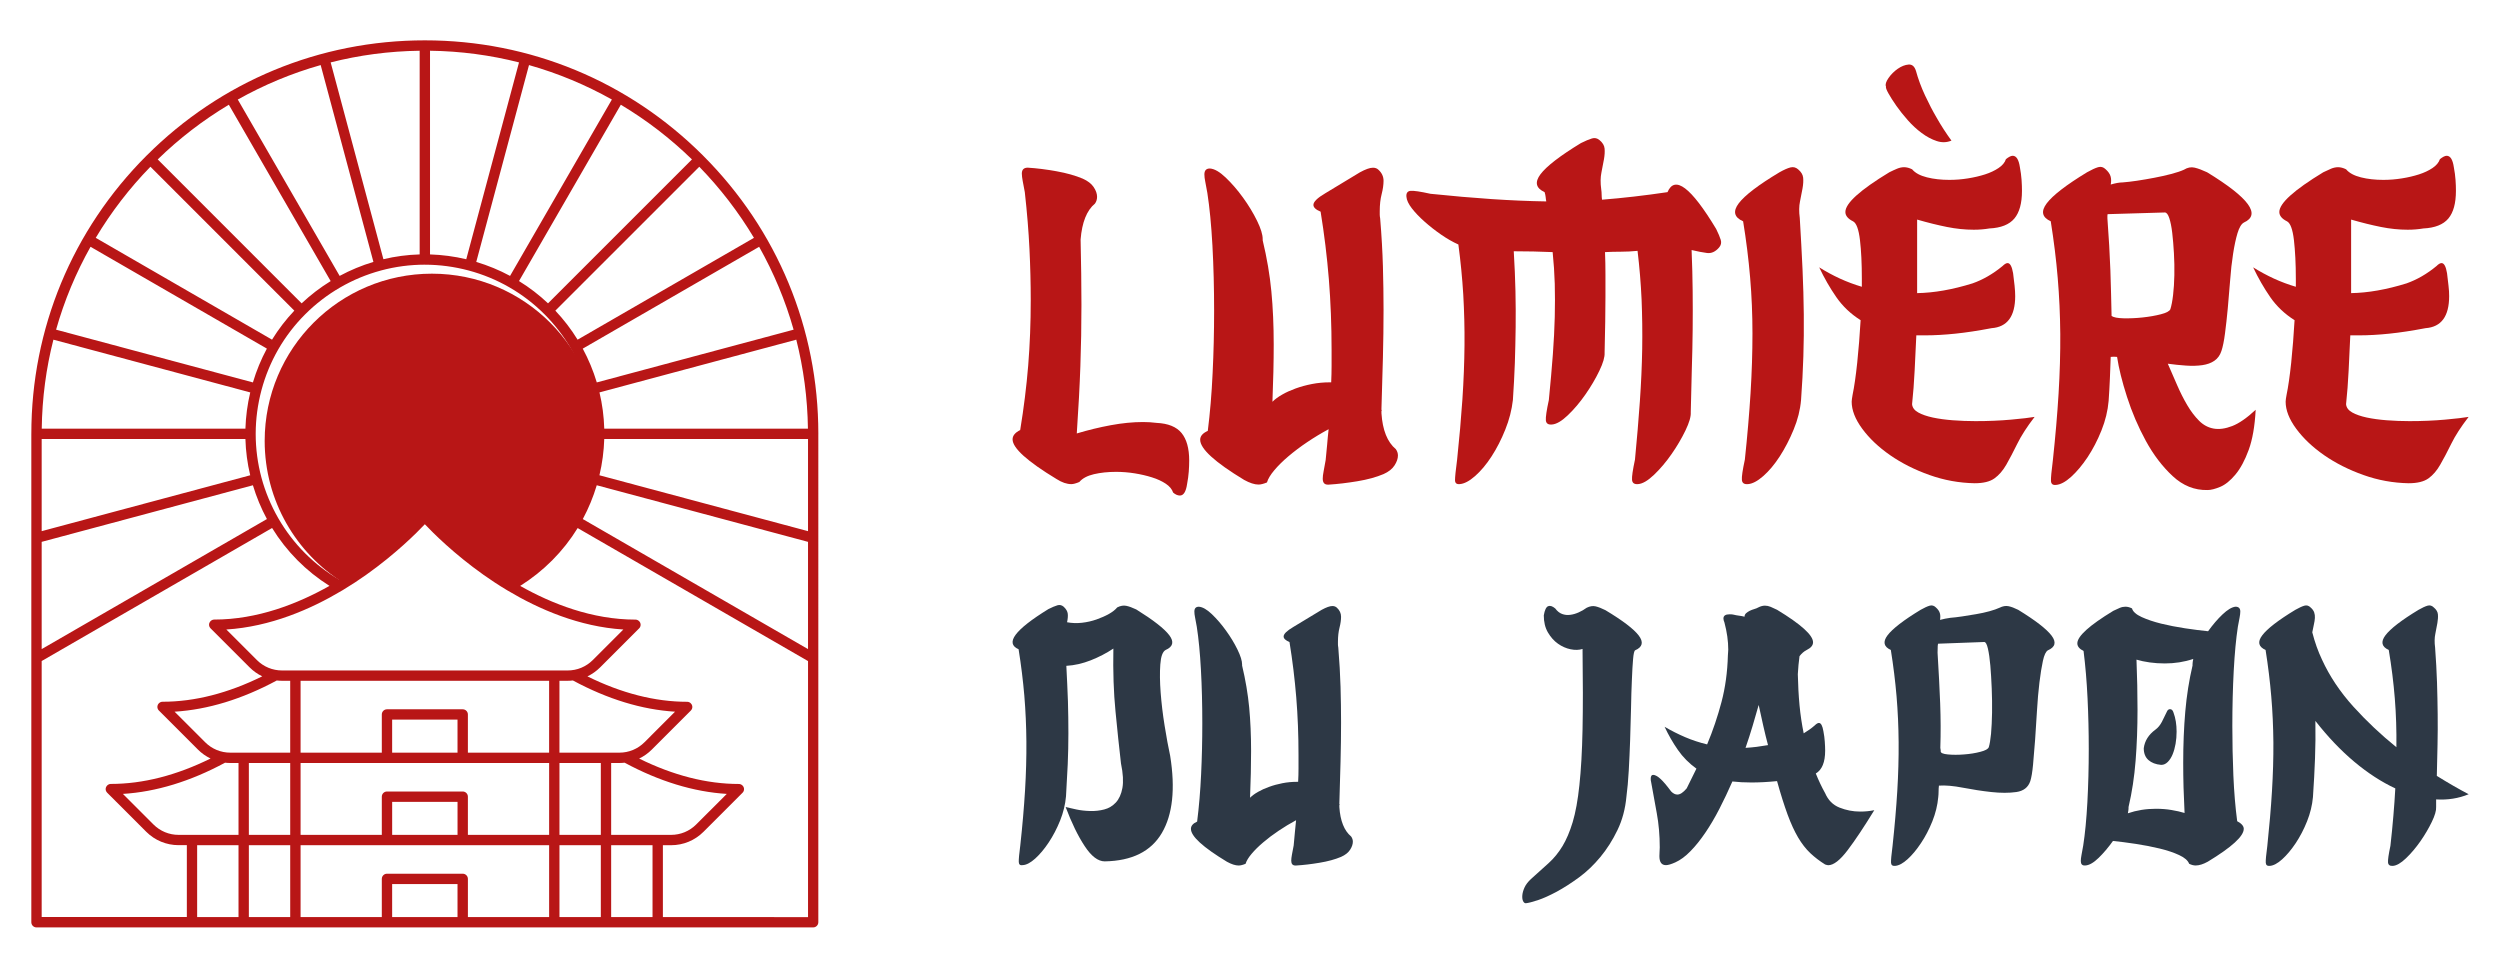 <?xml version="1.0" encoding="utf-8"?>
<!-- Generator: Adobe Illustrator 16.0.0, SVG Export Plug-In . SVG Version: 6.00 Build 0)  -->
<!DOCTYPE svg PUBLIC "-//W3C//DTD SVG 1.1//EN" "http://www.w3.org/Graphics/SVG/1.1/DTD/svg11.dtd">
<svg version="1.1" id="Calque_1" xmlns="http://www.w3.org/2000/svg" xmlns:xlink="http://www.w3.org/1999/xlink" x="0px" y="0px"
	 width="155px" height="60px" viewBox="0 0 155 60" enable-background="new 0 0 155 60" xml:space="preserve">
<g>
	<g>
		<g>
			<path fill="#B81616" d="M72.734,30.539c-0.07-0.209-0.222-0.392-0.457-0.549c-0.237-0.157-0.52-0.289-0.854-0.393
				c-0.331-0.105-0.69-0.188-1.073-0.25c-0.385-0.061-0.769-0.092-1.152-0.092c-0.508,0-0.966,0.049-1.376,0.145
				c-0.409,0.096-0.712,0.258-0.904,0.484c-0.209,0.088-0.375,0.132-0.496,0.132c-0.279,0-0.587-0.104-0.916-0.315
				c-1.818-1.1-2.726-1.92-2.726-2.461c0-0.228,0.156-0.42,0.472-0.577c0.227-1.38,0.392-2.716,0.497-4.009
				c0.104-1.293,0.157-2.637,0.157-4.033c0-1.031-0.026-2.092-0.079-3.184s-0.148-2.266-0.289-3.524
				c-0.051-0.278-0.096-0.511-0.131-0.693c-0.033-0.185-0.053-0.337-0.053-0.458c0-0.246,0.124-0.367,0.368-0.367
				c0.56,0.035,1.153,0.109,1.783,0.223c0.627,0.113,1.168,0.266,1.623,0.457c0.313,0.141,0.54,0.314,0.68,0.525
				c0.141,0.209,0.211,0.41,0.211,0.602c0,0.158-0.044,0.297-0.13,0.42c-0.509,0.419-0.805,1.162-0.891,2.226
				c0.015,0.751,0.029,1.459,0.038,2.122c0.01,0.664,0.014,1.311,0.014,1.939c0,1.275-0.022,2.537-0.066,3.785
				c-0.043,1.25-0.119,2.643-0.223,4.18c0.698-0.21,1.402-0.381,2.109-0.512c0.709-0.131,1.374-0.196,2.004-0.196
				c0.14,0,0.277,0.005,0.42,0.013c0.139,0.01,0.278,0.022,0.419,0.04c0.714,0.034,1.229,0.244,1.545,0.628
				c0.313,0.385,0.473,0.953,0.473,1.703c0,0.228-0.01,0.459-0.027,0.693c-0.017,0.236-0.053,0.494-0.105,0.774
				c-0.069,0.471-0.219,0.706-0.445,0.706C73.013,30.723,72.875,30.662,72.734,30.539z"/>
			<path fill="#B81616" d="M82.191,28.523c0.035-0.332,0.066-0.656,0.093-0.969c0.023-0.314,0.057-0.629,0.091-0.943
				c-0.453,0.244-0.895,0.51-1.323,0.799c-0.429,0.287-0.815,0.58-1.166,0.877c-0.35,0.297-0.642,0.585-0.877,0.865
				c-0.236,0.278-0.39,0.532-0.458,0.76c-0.211,0.087-0.385,0.131-0.524,0.131c-0.245,0-0.543-0.097-0.891-0.289
				c-1.818-1.101-2.725-1.93-2.725-2.488c0-0.227,0.155-0.41,0.472-0.551c0.139-1.1,0.24-2.292,0.299-3.576
				c0.063-1.283,0.093-2.57,0.093-3.863c0-1.416-0.034-2.765-0.104-4.049c-0.071-1.283-0.177-2.369-0.315-3.261
				c-0.053-0.298-0.097-0.532-0.131-0.708c-0.035-0.174-0.053-0.322-0.053-0.444c0-0.245,0.114-0.368,0.341-0.368
				c0.28,0.018,0.607,0.206,0.982,0.564s0.733,0.773,1.074,1.244c0.342,0.472,0.63,0.948,0.866,1.428
				c0.235,0.48,0.352,0.86,0.352,1.139v0.08c0.264,1.1,0.443,2.156,0.538,3.169c0.097,1.013,0.145,2.114,0.145,3.302
				c0,1.048-0.027,2.227-0.079,3.537c0.157-0.158,0.358-0.306,0.604-0.445c0.243-0.141,0.522-0.266,0.838-0.381
				c0.314-0.113,0.65-0.205,1.008-0.275c0.357-0.069,0.723-0.104,1.088-0.104h0.105c0.016-0.349,0.024-0.689,0.024-1.022
				c0-0.33,0-0.662,0-0.994c0-1.52-0.057-2.979-0.169-4.376c-0.113-1.397-0.284-2.794-0.511-4.19
				c-0.298-0.122-0.446-0.262-0.446-0.42c0-0.191,0.245-0.432,0.736-0.72c0.486-0.289,1.202-0.722,2.146-1.298
				c0.349-0.191,0.618-0.287,0.811-0.287c0.141,0,0.254,0.043,0.342,0.131c0.208,0.191,0.313,0.419,0.313,0.681
				c0,0.245-0.039,0.521-0.117,0.825c-0.08,0.307-0.119,0.66-0.119,1.061c0,0.07,0,0.141,0,0.211c0,0.068,0.01,0.148,0.026,0.235
				c0.089,1.065,0.144,2.056,0.171,2.973c0.025,0.917,0.039,1.813,0.039,2.687c0,0.995-0.014,1.986-0.039,2.973
				c-0.027,0.986-0.057,2.057-0.092,3.209c0,0.018,0.004,0.031,0.014,0.04c0.008,0.009,0.012,0.022,0.012,0.038h-0.025v0.158
				c0.068,1.048,0.366,1.791,0.891,2.227c0.087,0.123,0.131,0.254,0.131,0.394c0,0.192-0.071,0.396-0.211,0.614
				s-0.366,0.398-0.68,0.538c-0.453,0.192-0.994,0.341-1.624,0.445c-0.628,0.104-1.223,0.175-1.781,0.21h-0.053
				c-0.207,0-0.313-0.123-0.313-0.367c0-0.123,0.017-0.275,0.054-0.459C82.096,29.033,82.139,28.803,82.191,28.523z"/>
			<path fill="#B81616" d="M103.385,11.913c0.453-1.064,1.459-0.305,3.015,2.279c0.138,0.279,0.234,0.507,0.287,0.681
				c0.053,0.175,0.017,0.333-0.105,0.473c-0.226,0.262-0.476,0.375-0.746,0.34s-0.588-0.096-0.957-0.184
				c0.037,0.891,0.058,1.739,0.066,2.542s0.009,1.607,0,2.409c-0.009,0.804-0.025,1.621-0.053,2.45
				c-0.025,0.829-0.048,1.716-0.065,2.659c0.018,0.262-0.093,0.638-0.328,1.127c-0.237,0.488-0.522,0.979-0.864,1.467
				c-0.341,0.49-0.703,0.916-1.087,1.283c-0.385,0.367-0.717,0.56-0.996,0.577c-0.227,0.017-0.349-0.07-0.366-0.263
				c-0.018-0.191,0.044-0.611,0.182-1.257c0.123-1.274,0.224-2.476,0.303-3.603s0.127-2.215,0.145-3.262
				c0.017-1.048,0.002-2.07-0.038-3.064c-0.046-0.996-0.128-2-0.25-3.014c-0.35,0.035-0.694,0.053-1.035,0.053
				c-0.338,0-0.667,0.009-0.982,0.025c0.019,0.473,0.027,0.931,0.027,1.377c0,0.444,0,0.907,0,1.388c0,0.479-0.004,1.001-0.014,1.56
				s-0.022,1.195-0.039,1.912c0.017,0.261-0.091,0.637-0.327,1.126s-0.523,0.979-0.865,1.468c-0.339,0.488-0.703,0.916-1.087,1.283
				c-0.383,0.367-0.716,0.559-0.995,0.576c-0.229,0.018-0.351-0.07-0.368-0.262c-0.017-0.192,0.044-0.611,0.185-1.258
				c0.103-1.048,0.187-1.986,0.248-2.816c0.061-0.829,0.101-1.606,0.119-2.332c0.017-0.725,0.017-1.409,0-2.056
				c-0.019-0.646-0.063-1.302-0.131-1.966c-0.403-0.017-0.799-0.029-1.192-0.039c-0.395-0.008-0.8-0.013-1.219-0.013
				c0.053,0.874,0.087,1.694,0.105,2.463c0.017,0.769,0.021,1.519,0.012,2.253c-0.01,0.734-0.026,1.471-0.05,2.213
				c-0.028,0.742-0.067,1.507-0.121,2.293c-0.07,0.611-0.226,1.223-0.472,1.834c-0.244,0.611-0.528,1.166-0.852,1.664
				c-0.322,0.498-0.663,0.903-1.021,1.217c-0.357,0.315-0.678,0.481-0.958,0.499c-0.191,0.017-0.285-0.065-0.285-0.249
				s0.041-0.607,0.13-1.271c0.141-1.327,0.248-2.571,0.328-3.733c0.077-1.162,0.12-2.279,0.13-3.354s-0.019-2.122-0.077-3.145
				c-0.062-1.021-0.163-2.056-0.303-3.104c-0.351-0.157-0.708-0.362-1.074-0.615c-0.366-0.254-0.707-0.521-1.021-0.801
				c-0.315-0.278-0.578-0.553-0.788-0.824c-0.209-0.27-0.322-0.51-0.338-0.721c-0.02-0.227,0.067-0.348,0.261-0.366
				c0.191-0.017,0.603,0.044,1.231,0.183c1.363,0.141,2.624,0.25,3.784,0.328c1.161,0.078,2.294,0.127,3.395,0.145
				c-0.019-0.088-0.029-0.18-0.039-0.275c-0.009-0.096-0.032-0.197-0.066-0.302c-0.54-0.245-0.625-0.615-0.25-1.113
				c0.376-0.497,1.212-1.14,2.504-1.927c0.278-0.139,0.505-0.234,0.682-0.287c0.174-0.053,0.329-0.018,0.472,0.104
				c0.19,0.157,0.296,0.333,0.313,0.524c0.017,0.192,0.005,0.411-0.038,0.655c-0.044,0.244-0.097,0.521-0.158,0.825
				c-0.063,0.306-0.066,0.65-0.014,1.035c0.019,0.123,0.027,0.235,0.027,0.34c0,0.105,0.01,0.209,0.024,0.314
				C100.616,12.279,101.97,12.123,103.385,11.913z"/>
			<path fill="#B81616" d="M111.586,13.512c0.07,1.152,0.125,2.213,0.171,3.183c0.044,0.97,0.068,1.899,0.078,2.79
				s0,1.764-0.027,2.619c-0.026,0.857-0.074,1.756-0.143,2.699c-0.053,0.611-0.206,1.223-0.461,1.834
				c-0.251,0.611-0.54,1.166-0.863,1.664c-0.324,0.498-0.663,0.903-1.021,1.217c-0.359,0.315-0.678,0.481-0.957,0.499
				c-0.228,0.017-0.351-0.07-0.366-0.263c-0.019-0.191,0.044-0.611,0.183-1.257c0.156-1.467,0.274-2.843,0.354-4.127
				c0.079-1.283,0.118-2.515,0.118-3.694c0-1.178-0.048-2.335-0.145-3.471c-0.096-1.135-0.24-2.297-0.434-3.484
				c-0.557-0.244-0.648-0.615-0.273-1.113c0.375-0.497,1.218-1.141,2.528-1.926c0.278-0.156,0.506-0.257,0.68-0.301
				c0.177-0.043,0.332-0.004,0.473,0.117c0.19,0.158,0.296,0.332,0.315,0.524c0.016,0.192,0.005,0.411-0.039,0.655
				c-0.046,0.244-0.097,0.516-0.158,0.813S111.533,13.127,111.586,13.512z"/>
			<path fill="#B81616" d="M114.859,24.488c0.105-0.506,0.201-1.174,0.289-2.004c0.087-0.83,0.157-1.707,0.21-2.633
				c-0.611-0.384-1.112-0.859-1.506-1.428c-0.395-0.568-0.747-1.183-1.062-1.848c0.42,0.262,0.846,0.494,1.283,0.695
				c0.437,0.2,0.891,0.371,1.361,0.51v-0.498c0-0.925-0.037-1.724-0.116-2.396c-0.079-0.672-0.224-1.062-0.432-1.166
				c-0.315-0.156-0.473-0.35-0.473-0.576c0-0.541,0.906-1.361,2.724-2.463c0.173-0.087,0.336-0.16,0.484-0.223
				c0.149-0.061,0.293-0.092,0.434-0.092c0.155,0,0.322,0.045,0.496,0.131c0.193,0.228,0.5,0.394,0.919,0.498
				c0.419,0.105,0.881,0.157,1.387,0.157c0.386,0,0.771-0.03,1.152-0.092c0.385-0.061,0.739-0.144,1.063-0.248
				c0.322-0.104,0.602-0.236,0.837-0.394c0.236-0.157,0.39-0.34,0.458-0.55c0.175-0.14,0.313-0.21,0.419-0.21
				c0.228,0,0.376,0.236,0.447,0.707c0.053,0.28,0.086,0.541,0.104,0.786c0.017,0.245,0.025,0.472,0.025,0.682
				c0,0.769-0.157,1.341-0.472,1.716s-0.828,0.58-1.546,0.615c-0.313,0.053-0.638,0.079-0.968,0.079
				c-0.544,0-1.098-0.057-1.666-0.171c-0.566-0.113-1.183-0.266-1.848-0.458v4.56c1.05-0.018,2.194-0.219,3.433-0.604
				c0.646-0.227,1.267-0.585,1.861-1.074c0.123-0.122,0.229-0.184,0.313-0.184c0.158,0,0.271,0.209,0.343,0.629
				c0.034,0.279,0.063,0.537,0.092,0.773c0.024,0.235,0.038,0.449,0.038,0.642c0,1.257-0.49,1.921-1.468,1.991
				c-0.819,0.156-1.568,0.271-2.239,0.34c-0.674,0.07-1.296,0.105-1.873,0.105h-0.55c-0.036,0.75-0.07,1.484-0.105,2.2
				c-0.036,0.716-0.087,1.406-0.158,2.069c0.019,0.209,0.145,0.381,0.381,0.512c0.235,0.131,0.538,0.235,0.904,0.314
				c0.366,0.078,0.78,0.135,1.243,0.17s0.93,0.053,1.401,0.053c0.789,0,1.521-0.031,2.2-0.092c0.683-0.062,1.17-0.118,1.468-0.171
				c-0.472,0.611-0.829,1.167-1.073,1.663c-0.246,0.499-0.472,0.932-0.68,1.297c-0.211,0.367-0.456,0.651-0.736,0.852
				c-0.278,0.201-0.688,0.302-1.229,0.302c-0.962-0.018-1.896-0.188-2.805-0.512c-0.907-0.322-1.721-0.732-2.437-1.229
				c-0.718-0.499-1.292-1.045-1.728-1.638c-0.438-0.595-0.654-1.153-0.654-1.677C114.81,24.803,114.825,24.663,114.859,24.488z
				 M116.93,5.364c-0.053-0.122,0-0.298,0.156-0.524c0.157-0.227,0.35-0.419,0.576-0.576c0.228-0.157,0.449-0.244,0.668-0.262
				s0.372,0.113,0.459,0.393c0.139,0.507,0.327,1.014,0.563,1.52c0.236,0.506,0.477,0.969,0.723,1.388
				c0.278,0.489,0.583,0.961,0.915,1.415c-0.297,0.123-0.602,0.131-0.915,0.026c-0.317-0.104-0.627-0.271-0.931-0.497
				c-0.307-0.227-0.595-0.494-0.866-0.801c-0.27-0.305-0.505-0.602-0.707-0.89c-0.201-0.288-0.361-0.54-0.484-0.759
				S116.91,5.434,116.93,5.364z"/>
			<path fill="#B81616" d="M134.404,22.55c0.192,0.437,0.384,0.878,0.576,1.323c0.193,0.445,0.401,0.86,0.628,1.244
				c0.227,0.385,0.472,0.707,0.735,0.969c0.261,0.263,0.563,0.424,0.902,0.485s0.725,0.009,1.153-0.157s0.911-0.502,1.454-1.009
				c-0.053,1.014-0.197,1.843-0.433,2.489c-0.236,0.646-0.512,1.156-0.825,1.531c-0.315,0.377-0.629,0.629-0.942,0.76
				c-0.317,0.131-0.577,0.197-0.785,0.197c-0.805,0.018-1.525-0.271-2.162-0.865c-0.639-0.593-1.193-1.322-1.665-2.187
				s-0.86-1.772-1.166-2.725c-0.307-0.952-0.51-1.776-0.615-2.477c-0.14-0.017-0.271-0.017-0.395,0
				c-0.015,0.437-0.035,0.878-0.05,1.323c-0.018,0.445-0.046,0.913-0.079,1.401c-0.051,0.612-0.2,1.224-0.445,1.835
				c-0.244,0.611-0.534,1.166-0.863,1.664c-0.332,0.496-0.673,0.902-1.022,1.217c-0.349,0.314-0.665,0.48-0.944,0.498
				c-0.193,0.018-0.292-0.065-0.301-0.248c-0.009-0.185,0.031-0.607,0.116-1.271c0.159-1.484,0.278-2.863,0.355-4.139
				c0.078-1.275,0.113-2.507,0.106-3.693c-0.01-1.188-0.063-2.35-0.159-3.485c-0.095-1.136-0.24-2.306-0.432-3.511
				c-0.541-0.244-0.623-0.615-0.248-1.113c0.373-0.497,1.21-1.141,2.5-1.926c0.28-0.156,0.507-0.262,0.684-0.314
				c0.174-0.052,0.33-0.008,0.471,0.131c0.156,0.141,0.257,0.284,0.301,0.433c0.044,0.149,0.048,0.319,0.011,0.511
				c0.299-0.087,0.543-0.131,0.736-0.131c0.244-0.017,0.539-0.053,0.89-0.104c0.348-0.053,0.708-0.113,1.074-0.184
				c0.366-0.069,0.717-0.148,1.049-0.235c0.329-0.088,0.594-0.174,0.785-0.262c0.228-0.141,0.448-0.184,0.668-0.131
				c0.219,0.051,0.475,0.148,0.773,0.287c2.603,1.59,3.361,2.629,2.28,3.117c-0.159,0.088-0.288,0.307-0.394,0.655
				c-0.105,0.35-0.197,0.778-0.275,1.284c-0.08,0.508-0.14,1.057-0.183,1.65c-0.044,0.594-0.093,1.17-0.146,1.729
				c-0.052,0.56-0.109,1.074-0.171,1.545c-0.06,0.472-0.135,0.839-0.223,1.101c-0.087,0.262-0.23,0.463-0.432,0.602
				c-0.2,0.141-0.454,0.232-0.759,0.276c-0.306,0.043-0.644,0.052-1.01,0.026C135.164,22.642,134.788,22.602,134.404,22.55z
				 M130.918,19.59c0.124,0.088,0.371,0.136,0.747,0.145c0.375,0.008,0.77-0.009,1.18-0.053c0.409-0.044,0.784-0.109,1.126-0.197
				c0.341-0.086,0.538-0.192,0.591-0.313c0.068-0.21,0.125-0.503,0.169-0.878c0.044-0.376,0.07-0.786,0.079-1.232
				c0.009-0.445,0-0.898-0.026-1.361s-0.062-0.883-0.105-1.258c-0.043-0.375-0.104-0.682-0.182-0.917
				c-0.079-0.235-0.17-0.353-0.275-0.353l-3.535,0.104c-0.02,0-0.028,0.035-0.028,0.105v0.157c0.088,1.169,0.149,2.243,0.185,3.222
				C130.874,17.738,130.902,18.682,130.918,19.59z"/>
			<path fill="#B81616" d="M141.766,24.488c0.105-0.506,0.2-1.174,0.289-2.004c0.086-0.83,0.155-1.707,0.208-2.633
				c-0.612-0.384-1.112-0.859-1.507-1.428c-0.392-0.568-0.747-1.183-1.061-1.848c0.419,0.262,0.848,0.494,1.284,0.695
				c0.437,0.2,0.892,0.371,1.363,0.51v-0.498c0-0.925-0.042-1.724-0.118-2.396c-0.079-0.672-0.223-1.062-0.434-1.166
				c-0.313-0.156-0.472-0.35-0.472-0.576c0-0.541,0.909-1.361,2.724-2.463c0.176-0.087,0.338-0.16,0.486-0.223
				c0.149-0.061,0.294-0.092,0.434-0.092c0.156,0,0.322,0.045,0.496,0.131c0.192,0.228,0.497,0.394,0.916,0.498
				c0.419,0.105,0.882,0.157,1.391,0.157c0.382,0,0.767-0.03,1.15-0.092c0.386-0.061,0.738-0.144,1.061-0.248
				c0.324-0.104,0.603-0.236,0.839-0.394c0.235-0.157,0.389-0.34,0.46-0.55c0.174-0.14,0.314-0.21,0.419-0.21
				c0.228,0,0.375,0.236,0.444,0.707c0.053,0.28,0.088,0.541,0.105,0.786c0.019,0.245,0.025,0.472,0.025,0.682
				c0,0.769-0.156,1.341-0.47,1.716c-0.315,0.375-0.831,0.58-1.547,0.615c-0.314,0.053-0.638,0.079-0.97,0.079
				c-0.54,0-1.097-0.057-1.662-0.171c-0.568-0.113-1.184-0.266-1.849-0.458v4.56c1.05-0.018,2.192-0.219,3.434-0.604
				c0.646-0.227,1.266-0.585,1.859-1.074c0.12-0.122,0.226-0.184,0.313-0.184c0.158,0,0.272,0.209,0.341,0.629
				c0.034,0.279,0.067,0.537,0.091,0.773c0.029,0.235,0.04,0.449,0.04,0.642c0,1.257-0.487,1.921-1.466,1.991
				c-0.821,0.156-1.568,0.271-2.241,0.34c-0.672,0.07-1.297,0.105-1.874,0.105h-0.548c-0.036,0.75-0.07,1.484-0.104,2.2
				c-0.036,0.716-0.087,1.406-0.158,2.069c0.019,0.209,0.145,0.381,0.381,0.512c0.235,0.131,0.535,0.235,0.902,0.314
				c0.366,0.078,0.782,0.135,1.245,0.17s0.929,0.053,1.401,0.053c0.785,0,1.521-0.031,2.201-0.092
				c0.68-0.062,1.17-0.118,1.468-0.171c-0.472,0.611-0.831,1.167-1.074,1.663c-0.245,0.499-0.473,0.932-0.684,1.297
				c-0.207,0.367-0.453,0.651-0.731,0.852c-0.28,0.201-0.691,0.302-1.232,0.302c-0.962-0.018-1.896-0.188-2.804-0.512
				c-0.905-0.322-1.718-0.732-2.436-1.229c-0.717-0.499-1.291-1.045-1.729-1.638c-0.438-0.595-0.655-1.153-0.655-1.677
				C141.713,24.803,141.731,24.663,141.766,24.488z"/>
		</g>
		<g>
			<path fill="#2D3845" d="M72.271,40.297c-0.186,0.1-0.297,0.4-0.332,0.902c-0.036,0.5-0.028,1.08,0.021,1.737
				c0.051,0.658,0.13,1.345,0.247,2.061c0.114,0.715,0.229,1.336,0.344,1.866c0.327,2.044,0.155,3.64-0.516,4.783
				c-0.674,1.145-1.853,1.729-3.541,1.759c-0.414,0-0.829-0.314-1.242-0.944c-0.417-0.629-0.81-1.438-1.182-2.425
				c0.171,0.044,0.395,0.095,0.666,0.151c0.272,0.058,0.559,0.089,0.858,0.096c0.301,0.009,0.588-0.023,0.868-0.096
				c0.279-0.071,0.518-0.214,0.719-0.429c0.2-0.216,0.337-0.516,0.408-0.902c0.07-0.385,0.044-0.892-0.088-1.521
				c-0.114-0.987-0.228-2.063-0.34-3.229c-0.116-1.166-0.158-2.464-0.132-3.895c-0.428,0.286-0.897,0.528-1.403,0.729
				c-0.509,0.199-1.011,0.314-1.513,0.342c0.042,0.789,0.074,1.521,0.099,2.199c0.02,0.682,0.028,1.342,0.028,1.985
				c0,0.646-0.014,1.284-0.041,1.921c-0.029,0.637-0.064,1.297-0.107,1.983c-0.044,0.501-0.164,1.002-0.364,1.503
				c-0.201,0.5-0.438,0.954-0.71,1.361c-0.27,0.408-0.55,0.738-0.835,0.997c-0.287,0.257-0.543,0.394-0.772,0.407
				c-0.158,0.028-0.24-0.034-0.247-0.194c-0.008-0.156,0.025-0.504,0.096-1.049c0.132-1.202,0.227-2.328,0.292-3.379
				c0.063-1.051,0.091-2.063,0.084-3.035s-0.051-1.923-0.128-2.854c-0.08-0.93-0.197-1.887-0.355-2.874
				c-0.855-0.372-0.242-1.202,1.847-2.489c0.228-0.114,0.414-0.193,0.559-0.236c0.141-0.042,0.27-0.013,0.387,0.087
				c0.155,0.143,0.239,0.29,0.256,0.44c0.015,0.148,0,0.324-0.044,0.524c0.301,0.058,0.606,0.067,0.924,0.032
				c0.313-0.035,0.614-0.104,0.899-0.204c0.287-0.101,0.543-0.214,0.774-0.343c0.227-0.129,0.397-0.264,0.514-0.406
				c0.2-0.102,0.386-0.134,0.558-0.098c0.172,0.035,0.378,0.11,0.621,0.225c1.058,0.658,1.742,1.191,2.049,1.599
				S72.73,40.098,72.271,40.297z"/>
			<path fill="#2D3845" d="M80.208,52.419c0.028-0.271,0.053-0.536,0.073-0.794c0.023-0.257,0.049-0.517,0.076-0.772
				c-0.371,0.2-0.732,0.418-1.082,0.654c-0.352,0.235-0.67,0.476-0.953,0.718c-0.289,0.244-0.526,0.479-0.72,0.709
				c-0.193,0.229-0.321,0.437-0.376,0.621c-0.171,0.072-0.315,0.107-0.43,0.107c-0.199,0-0.441-0.077-0.728-0.235
				c-1.489-0.901-2.23-1.58-2.23-2.038c0-0.186,0.127-0.336,0.384-0.45c0.116-0.902,0.197-1.878,0.247-2.93
				c0.051-1.05,0.074-2.104,0.074-3.162c0-1.159-0.027-2.264-0.085-3.316c-0.057-1.05-0.143-1.94-0.257-2.671
				c-0.043-0.242-0.078-0.436-0.107-0.579c-0.03-0.143-0.043-0.264-0.043-0.364c0-0.2,0.094-0.3,0.278-0.3
				c0.229,0.015,0.497,0.167,0.805,0.46c0.306,0.294,0.602,0.634,0.878,1.02c0.28,0.386,0.517,0.777,0.709,1.17
				c0.193,0.394,0.29,0.705,0.29,0.934v0.064c0.215,0.9,0.359,1.765,0.439,2.596c0.078,0.829,0.118,1.73,0.118,2.703
				c0,0.857-0.021,1.823-0.065,2.896c0.131-0.129,0.294-0.25,0.496-0.364c0.197-0.114,0.428-0.219,0.687-0.311
				c0.256-0.095,0.531-0.169,0.823-0.226c0.294-0.058,0.591-0.086,0.892-0.086h0.084c0.017-0.286,0.023-0.564,0.023-0.838
				c0-0.271,0-0.543,0-0.814c0-1.243-0.046-2.438-0.14-3.583c-0.094-1.143-0.233-2.287-0.419-3.432
				c-0.243-0.101-0.364-0.215-0.364-0.344c0-0.158,0.202-0.355,0.601-0.59c0.4-0.236,0.986-0.591,1.758-1.063
				c0.287-0.157,0.509-0.236,0.666-0.236c0.115,0,0.206,0.037,0.28,0.107c0.171,0.158,0.256,0.344,0.256,0.559
				c0,0.2-0.032,0.426-0.096,0.676c-0.064,0.25-0.097,0.539-0.097,0.869c0,0.057,0,0.114,0,0.171c0,0.058,0.008,0.122,0.021,0.193
				c0.071,0.873,0.119,1.685,0.14,2.436c0.021,0.75,0.032,1.485,0.032,2.198c0,0.816-0.011,1.628-0.032,2.435
				c-0.021,0.81-0.045,1.685-0.075,2.629c0,0.014,0.005,0.024,0.012,0.031c0.006,0.008,0.011,0.019,0.011,0.033h-0.022v0.127
				c0.058,0.86,0.301,1.468,0.73,1.825c0.071,0.1,0.107,0.206,0.107,0.321c0,0.157-0.057,0.326-0.171,0.503
				c-0.117,0.18-0.303,0.327-0.56,0.44c-0.37,0.157-0.814,0.279-1.33,0.364c-0.513,0.087-1.001,0.144-1.459,0.172h-0.041
				c-0.172,0-0.259-0.1-0.259-0.299c0-0.102,0.016-0.226,0.043-0.376S80.165,52.648,80.208,52.419z"/>
			<path fill="#2D3845" d="M99.535,37.83c1.074,0.645,1.764,1.17,2.07,1.577s0.233,0.712-0.224,0.911
				c-0.058,0.029-0.102,0.211-0.13,0.548c-0.028,0.336-0.055,0.766-0.074,1.287c-0.024,0.522-0.042,1.109-0.053,1.76
				c-0.017,0.65-0.035,1.307-0.055,1.962c-0.024,0.658-0.051,1.296-0.086,1.909c-0.036,0.616-0.082,1.146-0.142,1.588
				c-0.07,0.771-0.256,1.469-0.557,2.092c-0.3,0.623-0.654,1.181-1.063,1.674s-0.849,0.914-1.328,1.265
				c-0.479,0.35-0.938,0.644-1.374,0.881c-0.437,0.234-0.826,0.41-1.167,0.525c-0.347,0.114-0.596,0.177-0.751,0.192
				c-0.074,0-0.129-0.046-0.173-0.139c-0.043-0.094-0.057-0.215-0.043-0.365s0.062-0.311,0.14-0.483
				c0.078-0.17,0.211-0.343,0.396-0.515c0.4-0.358,0.765-0.686,1.094-0.986c0.331-0.3,0.616-0.651,0.859-1.052
				c0.242-0.399,0.453-0.896,0.633-1.49c0.178-0.594,0.318-1.357,0.416-2.295c0.101-0.938,0.167-2.088,0.195-3.453
				c0.027-1.366,0.027-3.03,0-4.989c-0.217,0.071-0.464,0.078-0.74,0.021c-0.279-0.058-0.541-0.172-0.783-0.345
				c-0.242-0.17-0.451-0.403-0.623-0.696c-0.172-0.294-0.257-0.646-0.257-1.062c0.056-0.328,0.146-0.518,0.269-0.568
				c0.121-0.05,0.268-0.004,0.439,0.139c0.129,0.173,0.271,0.287,0.429,0.344c0.157,0.058,0.322,0.076,0.494,0.053
				c0.172-0.02,0.346-0.07,0.524-0.149c0.179-0.078,0.347-0.175,0.504-0.29c0.202-0.1,0.387-0.128,0.56-0.086
				C99.107,37.638,99.307,37.716,99.535,37.83z"/>
			<path fill="#2D3845" d="M113.158,53.598c-0.344-0.214-0.65-0.449-0.923-0.706c-0.272-0.259-0.522-0.58-0.751-0.966
				c-0.229-0.388-0.447-0.862-0.655-1.427c-0.206-0.565-0.427-1.256-0.652-2.07c-0.286,0.028-0.563,0.05-0.827,0.064
				c-0.266,0.014-0.518,0.021-0.762,0.021c-0.429,0-0.823-0.021-1.18-0.063c-0.257,0.586-0.524,1.15-0.803,1.692
				c-0.28,0.545-0.571,1.039-0.872,1.481c-0.299,0.442-0.605,0.826-0.92,1.146c-0.315,0.324-0.629,0.556-0.945,0.698
				c-0.256,0.115-0.449,0.171-0.58,0.171c-0.27,0-0.405-0.186-0.405-0.559c0-0.1,0.002-0.19,0.01-0.277
				c0.007-0.086,0.012-0.172,0.012-0.258c0-0.757-0.063-1.465-0.184-2.123c-0.121-0.657-0.238-1.31-0.354-1.952
				c-0.015-0.043-0.021-0.107-0.021-0.193c0-0.156,0.05-0.235,0.151-0.235c0.114,0,0.261,0.079,0.438,0.235
				c0.18,0.158,0.403,0.423,0.677,0.793c0.127,0.13,0.256,0.193,0.386,0.193c0.17,0,0.364-0.128,0.578-0.385
				c0.101-0.201,0.201-0.405,0.302-0.612c0.099-0.207,0.2-0.411,0.301-0.61c-0.459-0.329-0.841-0.716-1.147-1.158
				c-0.31-0.445-0.585-0.923-0.827-1.438c0.414,0.243,0.84,0.457,1.275,0.644c0.438,0.187,0.891,0.336,1.362,0.449
				c0.36-0.857,0.654-1.732,0.891-2.628c0.236-0.892,0.368-1.854,0.396-2.885c0-0.07,0.004-0.133,0.012-0.182
				c0.007-0.05,0.011-0.111,0.011-0.182c0-0.53-0.08-1.089-0.235-1.675c-0.043-0.101-0.064-0.186-0.064-0.256
				c0-0.173,0.129-0.259,0.385-0.259c0.101,0,0.18,0.007,0.236,0.021c0.114,0.028,0.229,0.051,0.343,0.064
				c0.115,0.014,0.229,0.035,0.344,0.064c0-0.086,0.033-0.157,0.097-0.215c0.063-0.057,0.139-0.107,0.224-0.15
				c0.088-0.043,0.179-0.078,0.279-0.107c0.101-0.027,0.187-0.064,0.259-0.105c0.143-0.072,0.279-0.108,0.406-0.108
				c0.113,0,0.233,0.024,0.354,0.074c0.122,0.051,0.255,0.112,0.399,0.183c1.485,0.901,2.23,1.574,2.23,2.016
				c0,0.188-0.129,0.344-0.388,0.473c-0.171,0.086-0.319,0.215-0.451,0.387c-0.026,0.186-0.048,0.368-0.063,0.547
				c-0.014,0.179-0.027,0.369-0.042,0.568c0.015,0.673,0.048,1.313,0.105,1.921c0.057,0.608,0.145,1.19,0.259,1.748
				c0.115-0.07,0.228-0.146,0.344-0.225c0.114-0.078,0.229-0.169,0.344-0.269c0.099-0.1,0.187-0.15,0.257-0.15
				c0.128,0,0.221,0.173,0.278,0.516c0.044,0.228,0.072,0.443,0.085,0.644c0.014,0.201,0.023,0.385,0.023,0.559
				c0,0.715-0.194,1.187-0.58,1.414c0.173,0.43,0.364,0.837,0.58,1.223c0.186,0.43,0.48,0.728,0.888,0.891
				c0.41,0.163,0.834,0.247,1.278,0.247c0.155,0,0.307-0.006,0.449-0.021c0.145-0.015,0.286-0.035,0.431-0.065
				c-0.631,1.03-1.18,1.857-1.651,2.478c-0.472,0.623-0.873,0.934-1.203,0.934C113.308,53.641,113.242,53.627,113.158,53.598z
				 M109.617,46.197c-0.1-0.371-0.196-0.764-0.29-1.179c-0.092-0.416-0.19-0.851-0.289-1.311c-0.114,0.416-0.239,0.848-0.376,1.299
				c-0.135,0.449-0.28,0.905-0.439,1.361c0.229-0.013,0.458-0.035,0.688-0.063C109.137,46.276,109.375,46.24,109.617,46.197z"/>
			<path fill="#2D3845" d="M125.128,37.809c1.071,0.658,1.761,1.191,2.069,1.599c0.308,0.407,0.233,0.712-0.227,0.911
				c-0.126,0.072-0.231,0.289-0.31,0.655c-0.08,0.364-0.151,0.812-0.215,1.34c-0.064,0.53-0.115,1.106-0.151,1.728
				c-0.034,0.622-0.073,1.224-0.116,1.804c-0.044,0.576-0.087,1.101-0.129,1.564c-0.044,0.466-0.101,0.804-0.171,1.02
				c-0.13,0.386-0.419,0.612-0.869,0.676s-0.966,0.063-1.546,0c-0.579-0.063-1.165-0.154-1.758-0.268
				c-0.593-0.115-1.091-0.158-1.491-0.13c-0.015,0.114-0.022,0.233-0.022,0.354c0,0.123-0.007,0.241-0.02,0.355
				c-0.044,0.501-0.166,1-0.365,1.501c-0.202,0.501-0.437,0.954-0.71,1.36c-0.27,0.408-0.549,0.741-0.835,0.999
				c-0.287,0.257-0.543,0.393-0.772,0.408c-0.158,0.013-0.24-0.054-0.247-0.204c-0.006-0.15,0.024-0.498,0.096-1.041
				c0.131-1.215,0.228-2.344,0.292-3.39c0.063-1.044,0.091-2.051,0.084-3.024c-0.007-0.973-0.05-1.922-0.128-2.853
				c-0.08-0.931-0.197-1.89-0.355-2.876c-0.441-0.199-0.51-0.504-0.203-0.911c0.309-0.407,0.99-0.934,2.049-1.577
				c0.23-0.129,0.414-0.215,0.559-0.257c0.143-0.042,0.271-0.007,0.388,0.108c0.126,0.113,0.21,0.231,0.245,0.353
				c0.035,0.122,0.039,0.261,0.012,0.419c0.215-0.057,0.428-0.101,0.643-0.129c0.199-0.015,0.442-0.043,0.729-0.086
				c0.285-0.043,0.577-0.09,0.87-0.141c0.294-0.05,0.567-0.109,0.826-0.181c0.257-0.071,0.463-0.144,0.621-0.216
				c0.199-0.1,0.387-0.132,0.556-0.096C124.7,37.619,124.898,37.695,125.128,37.809z M123.304,46.326
				c0.056-0.173,0.104-0.451,0.141-0.836c0.034-0.386,0.055-0.823,0.063-1.31c0.007-0.485,0-0.986-0.021-1.5
				c-0.022-0.517-0.049-0.988-0.086-1.417c-0.037-0.43-0.088-0.779-0.151-1.052c-0.063-0.271-0.139-0.407-0.224-0.407l-2.853,0.105
				c-0.031,0-0.044,0.188-0.044,0.559c0.071,1.159,0.126,2.207,0.162,3.144c0.035,0.938,0.039,1.855,0.009,2.756
				c0.014,0.072,0.023,0.124,0.023,0.15c0,0.029,0,0.051,0,0.066c0,0.099,0.149,0.164,0.448,0.191c0.3,0.029,0.635,0.029,0.999,0
				c0.363-0.027,0.7-0.08,1.007-0.161C123.085,46.537,123.261,46.44,123.304,46.326z"/>
			<path fill="#2D3845" d="M129.16,52.419c0.114-0.73,0.199-1.62,0.257-2.671c0.057-1.052,0.086-2.157,0.086-3.314
				c0-1.043-0.024-2.092-0.075-3.143c-0.05-1.052-0.134-2.027-0.247-2.93c-0.257-0.128-0.386-0.285-0.386-0.473
				c0-0.441,0.743-1.113,2.23-2.016c0.143-0.07,0.275-0.131,0.397-0.182c0.12-0.051,0.24-0.075,0.354-0.075
				c0.13,0,0.264,0.035,0.408,0.106c0.055,0.201,0.257,0.38,0.6,0.537c0.345,0.157,0.748,0.293,1.212,0.408
				c0.465,0.113,0.957,0.21,1.481,0.289c0.521,0.078,0.995,0.139,1.424,0.182c0.29-0.4,0.584-0.748,0.891-1.039
				c0.311-0.294,0.576-0.455,0.807-0.483c0.199,0,0.3,0.1,0.3,0.3c0,0.101-0.016,0.227-0.044,0.375
				c-0.026,0.15-0.063,0.34-0.107,0.568c-0.114,0.745-0.199,1.656-0.257,2.735c-0.057,1.081-0.086,2.221-0.086,3.424
				c0,1.028,0.022,2.052,0.064,3.066c0.044,1.016,0.121,1.96,0.237,2.832c0.271,0.144,0.407,0.3,0.407,0.472
				c0,0.458-0.745,1.137-2.231,2.038c-0.287,0.158-0.536,0.235-0.751,0.235c-0.129,0-0.263-0.035-0.405-0.107
				c-0.074-0.199-0.277-0.379-0.614-0.536s-0.74-0.293-1.211-0.407c-0.472-0.114-0.969-0.211-1.492-0.29
				c-0.521-0.078-0.988-0.139-1.404-0.181c-0.287,0.4-0.582,0.751-0.89,1.05c-0.309,0.3-0.583,0.457-0.826,0.472h-0.043
				c-0.156,0-0.236-0.092-0.236-0.278c0-0.101,0.014-0.226,0.043-0.375C129.082,52.857,129.116,52.661,129.16,52.419z
				 M131.928,50.424c0.544-0.186,1.12-0.28,1.736-0.28c0.344,0,0.666,0.025,0.966,0.076c0.301,0.05,0.57,0.11,0.813,0.184
				c-0.027-0.545-0.048-1.074-0.064-1.589c-0.014-0.515-0.02-1.022-0.02-1.522c0-1.116,0.042-2.174,0.128-3.175
				c0.087-1.002,0.238-1.953,0.45-2.854v-0.086c0-0.044,0.003-0.09,0.012-0.142c0.007-0.05,0.017-0.108,0.032-0.182
				c-0.559,0.187-1.146,0.279-1.759,0.279c-0.33,0-0.645-0.021-0.942-0.063c-0.303-0.043-0.573-0.1-0.818-0.173
				c0.043,1.074,0.064,2.11,0.064,3.112c0,1.102-0.039,2.152-0.118,3.152c-0.079,1.003-0.224,1.961-0.438,2.874v0.086
				C131.97,50.18,131.956,50.28,131.928,50.424z M132.913,46.392c0.058-0.458,0.3-0.846,0.73-1.159
				c0.156-0.114,0.288-0.276,0.396-0.482c0.107-0.207,0.217-0.432,0.331-0.676c0.044-0.071,0.101-0.107,0.172-0.107
				c0.102,0,0.173,0.07,0.216,0.214c0.128,0.345,0.191,0.738,0.191,1.179c0,0.259-0.02,0.509-0.063,0.754
				c-0.042,0.242-0.104,0.459-0.183,0.653c-0.078,0.192-0.18,0.35-0.3,0.472c-0.122,0.121-0.255,0.182-0.396,0.182h-0.023
				c-0.327-0.028-0.588-0.128-0.783-0.301C133.009,46.948,132.913,46.706,132.913,46.392z"/>
			<path fill="#2D3845" d="M150.976,40.147c0.057,0.772,0.097,1.495,0.119,2.166c0.021,0.672,0.034,1.328,0.041,1.964
				c0.007,0.637,0.004,1.266-0.009,1.889c-0.014,0.621-0.03,1.27-0.044,1.939c0.715,0.445,1.374,0.824,1.975,1.138
				c-0.631,0.259-1.304,0.365-2.018,0.321v0.472c0.014,0.216-0.075,0.524-0.269,0.925c-0.192,0.398-0.429,0.799-0.707,1.2
				c-0.28,0.399-0.577,0.751-0.892,1.052c-0.313,0.3-0.586,0.456-0.814,0.472c-0.186,0.013-0.286-0.058-0.301-0.215
				c-0.013-0.157,0.037-0.501,0.149-1.03c0.073-0.644,0.134-1.262,0.183-1.854c0.051-0.594,0.09-1.163,0.12-1.705
				c-0.86-0.401-1.706-0.951-2.544-1.652c-0.836-0.702-1.64-1.545-2.411-2.532c0.013,0.802,0.006,1.578-0.023,2.328
				c-0.027,0.752-0.071,1.547-0.128,2.393c-0.044,0.501-0.165,1-0.364,1.501c-0.198,0.501-0.438,0.954-0.707,1.36
				c-0.273,0.408-0.553,0.741-0.839,0.999c-0.285,0.257-0.542,0.393-0.772,0.408c-0.154,0.013-0.237-0.054-0.244-0.204
				c-0.009-0.15,0.025-0.498,0.097-1.041c0.128-1.215,0.225-2.344,0.288-3.39c0.063-1.044,0.094-2.051,0.088-3.024
				c-0.01-0.973-0.051-1.922-0.132-2.853c-0.078-0.931-0.196-1.89-0.352-2.876c-0.445-0.199-0.514-0.504-0.204-0.911
				c0.307-0.407,0.988-0.934,2.049-1.577c0.229-0.129,0.415-0.215,0.557-0.257c0.145-0.042,0.272-0.007,0.387,0.108
				c0.115,0.099,0.188,0.201,0.225,0.31c0.036,0.106,0.051,0.222,0.043,0.343c-0.007,0.121-0.028,0.258-0.063,0.408
				c-0.036,0.15-0.068,0.311-0.099,0.482c0.157,0.614,0.359,1.18,0.603,1.694c0.472,1.03,1.12,1.999,1.941,2.908
				c0.822,0.908,1.714,1.748,2.671,2.521c0.013-1.03-0.019-2.034-0.097-3.014c-0.078-0.98-0.204-1.986-0.376-3.016
				c-0.443-0.199-0.511-0.504-0.204-0.911s0.99-0.934,2.051-1.577c0.226-0.129,0.412-0.215,0.556-0.257
				c0.142-0.042,0.273-0.007,0.387,0.108c0.156,0.127,0.243,0.271,0.257,0.428c0.015,0.158,0.002,0.336-0.032,0.536
				c-0.037,0.2-0.08,0.425-0.128,0.676C150.937,39.55,150.935,39.833,150.976,40.147z"/>
		</g>
	</g>
	<g>
		<g>
			<path fill="#B81616" d="M26.778,16.968c-5.727,0-10.368,4.643-10.368,10.368c0,3.715,1.954,6.973,4.89,8.804
				c1.051-0.8,4.598-3.507,4.861-3.771c0.311-0.311,0.996,0.744,1.594,1.169c0.49,0.349,3.039,2.268,3.925,2.935
				c3.253-1.749,5.466-5.185,5.466-9.137C37.146,21.61,32.503,16.968,26.778,16.968z"/>
		</g>
		<path fill="#B81616" d="M50.737,26.897c0-0.001,0-0.002,0-0.003c-0.001-6.515-2.538-12.64-7.145-17.246
			c0-0.001,0-0.001-0.001-0.002c-0.001,0-0.001-0.001-0.001-0.001C38.982,5.038,32.856,2.501,26.34,2.501S13.697,5.038,9.09,9.646
			L9.088,9.646c0,0.001,0,0.001-0.002,0.002C4.48,14.256,1.943,20.38,1.943,26.895c0,0.001-0.001,0.002-0.001,0.003s0,0.002,0,0.003
			v30.278c0,0.178,0.144,0.321,0.321,0.321h48.153c0.177,0,0.32-0.144,0.32-0.321V26.9C50.737,26.899,50.737,26.898,50.737,26.897z
			 M28.366,56.858h-4.053v-2.048h4.053V56.858z M28.688,54.17h-4.695c-0.177,0-0.321,0.144-0.321,0.32v2.368h-5.036v-4.455h7.705
			h7.705v4.455h-5.036V54.49C29.009,54.313,28.864,54.17,28.688,54.17z M17.487,42.209h0.506v4.456h-3.712
			c-0.59,0-1.145-0.229-1.561-0.646l-1.895-1.894c2.058-0.128,4.185-0.776,6.335-1.935C17.269,42.202,17.377,42.209,17.487,42.209z
			 M19.928,42.209h12.824h1.293v4.456h-4.499h-0.537v-2.368c0-0.178-0.145-0.321-0.321-0.321h-4.695
			c-0.177,0-0.321,0.144-0.321,0.321v2.368h-0.537h-4.499v-4.456H19.928z M34.045,51.762h-5.036v-2.368
			c0-0.178-0.145-0.321-0.321-0.321h-4.695c-0.177,0-0.321,0.144-0.321,0.321v2.368h-5.036v-4.456h4.499h6.412h4.499V51.762z
			 M34.687,47.306h2.564v4.456h-2.564V47.306z M26.34,51.762h-2.026v-2.048h4.053v2.048H26.34z M17.993,47.306v4.456h-2.564v-4.456
			H17.993z M28.366,46.665h-4.053v-2.048h4.053V46.665z M14.281,47.306h0.507v4.456h-3.714c-0.589,0-1.143-0.229-1.561-0.646
			l-1.893-1.894c2.057-0.127,4.184-0.776,6.334-1.935C14.063,47.299,14.171,47.306,14.281,47.306z M14.788,52.403v4.455h-2.565
			v-4.455H14.788z M15.429,52.403h2.564v4.455h-2.564V52.403z M34.687,52.403h2.564v4.455h-2.564V52.403z M37.892,52.403h2.565
			v4.455h-2.565V52.403z M37.892,51.762v-4.456h0.508c0.109,0,0.219-0.007,0.326-0.019c2.15,1.158,4.277,1.808,6.334,1.935
			l-1.895,1.894c-0.416,0.417-0.971,0.646-1.56,0.646H37.892z M38.399,46.665h-3.713v-4.456h0.506c0.111,0,0.221-0.007,0.328-0.02
			c2.15,1.159,4.275,1.808,6.332,1.936l-1.893,1.894C39.542,46.436,38.989,46.665,38.399,46.665z M35.192,41.569h-2.44H19.928h-2.44
			c-0.59,0-1.145-0.229-1.561-0.646l-1.894-1.894c2.731-0.172,5.228-1.254,7.167-2.412c0.02-0.009,0.039-0.02,0.057-0.033
			c0.523-0.314,1.006-0.634,1.439-0.941c1.843-1.307,3.133-2.599,3.644-3.141c0.511,0.542,1.802,1.834,3.644,3.141
			c0.438,0.31,0.924,0.632,1.451,0.948c0.014,0.01,0.027,0.019,0.043,0.025c1.939,1.158,4.436,2.241,7.169,2.413l-1.894,1.894
			C36.337,41.339,35.782,41.569,35.192,41.569z M30.367,35.128c-2.31-1.636-3.771-3.295-3.786-3.312
			c-0.061-0.069-0.148-0.109-0.241-0.109s-0.181,0.04-0.241,0.109c-0.015,0.017-1.477,1.676-3.785,3.312
			c-0.383,0.271-0.803,0.551-1.256,0.827c-1.572-0.915-2.883-2.229-3.798-3.814c-0.458-0.795-0.812-1.646-1.05-2.529
			c-0.236-0.879-0.356-1.788-0.357-2.7c0-0.004,0.001-0.009,0.001-0.014c0-0.004-0.001-0.009-0.001-0.014
			c0.002-0.905,0.123-1.813,0.359-2.7c0.236-0.881,0.584-1.726,1.033-2.509c0.001,0,0.002-0.001,0.002-0.001
			c0.004-0.005,0.006-0.011,0.008-0.016c0.001-0.002,0.002-0.003,0.002-0.004c0.457-0.791,1.014-1.518,1.658-2.16
			c0.002-0.002,0.004-0.003,0.005-0.005c0.003-0.003,0.005-0.006,0.009-0.009c1.296-1.294,2.914-2.229,4.682-2.707
			c0.004-0.001,0.008-0.002,0.012-0.003c0.002-0.001,0.002-0.001,0.004-0.002c0.883-0.237,1.791-0.357,2.702-0.358
			c0.004,0.001,0.008,0.002,0.012,0.002c0.003,0,0.007-0.001,0.011-0.001c0.906,0.001,1.816,0.122,2.703,0.359
			c0.885,0.237,1.732,0.587,2.518,1.039c0.001,0.001,0.002,0.001,0.002,0.002c0.004,0.002,0.008,0.004,0.011,0.006
			c0.791,0.454,1.521,1.015,2.169,1.665c0.002,0.001,0.003,0.003,0.004,0.004c0.002,0.001,0.002,0.002,0.004,0.003
			c0.644,0.646,1.202,1.374,1.659,2.166l0,0c0,0.001,0.001,0.001,0.001,0.001c0.457,0.794,0.811,1.645,1.049,2.528
			c0.236,0.879,0.356,1.787,0.357,2.699c0,0.005-0.001,0.009-0.001,0.014s0.001,0.01,0.001,0.014
			c-0.002,0.906-0.123,1.815-0.359,2.701c-0.235,0.88-0.584,1.724-1.034,2.51c-0.001,0.001-0.001,0.002-0.002,0.003
			c-0.005,0.006-0.007,0.013-0.01,0.019c-0.909,1.576-2.222,2.89-3.802,3.811C31.168,35.678,30.749,35.398,30.367,35.128z
			 M3.311,21.06l12.204,3.27c-0.176,0.74-0.275,1.494-0.299,2.248H2.588C2.613,24.676,2.861,22.828,3.311,21.06z M5.613,15.301
			l10.933,6.313c-0.357,0.664-0.648,1.366-0.865,2.096L3.477,20.44C3.988,18.63,4.711,16.908,5.613,15.301z M9.326,10.338
			l8.922,8.922c-0.521,0.55-0.983,1.152-1.382,1.799L5.936,14.746C6.893,13.146,8.031,11.666,9.326,10.338z M14.188,6.493
			l6.313,10.935c-0.644,0.396-1.247,0.858-1.8,1.38L9.779,9.884C11.107,8.59,12.588,7.45,14.188,6.493z M19.882,4.034l3.27,12.204
			c-0.728,0.218-1.43,0.51-2.094,0.868L14.743,6.172C16.351,5.269,18.072,4.546,19.882,4.034z M37.937,6.171l-6.313,10.935
			c-0.664-0.358-1.367-0.648-2.096-0.866l3.27-12.205C34.607,4.546,36.329,5.269,37.937,6.171z M42.901,9.884l-8.924,8.923
			c-0.551-0.521-1.154-0.984-1.799-1.381l6.313-10.933C40.093,7.45,41.571,8.59,42.901,9.884z M46.745,14.746L35.811,21.06
			c-0.397-0.646-0.86-1.248-1.38-1.799l8.924-8.923C44.647,11.666,45.788,13.146,46.745,14.746z M49.204,20.44l-12.203,3.27
			c-0.219-0.726-0.51-1.427-0.87-2.095l10.936-6.314C47.97,16.908,48.692,18.63,49.204,20.44z M50.092,26.577H37.464
			c-0.021-0.758-0.121-1.512-0.297-2.248l12.202-3.27C49.817,22.828,50.066,24.677,50.092,26.577z M37.464,27.219h12.633v5.713
			l-12.932-3.465C37.341,28.727,37.44,27.973,37.464,27.219z M28.908,16.073c-0.74-0.176-1.493-0.275-2.247-0.299V3.146
			c1.9,0.024,3.748,0.273,5.518,0.723L28.908,16.073z M26.019,15.774c-0.756,0.021-1.51,0.121-2.248,0.297l-3.27-12.202
			c1.77-0.449,3.617-0.698,5.518-0.723V15.774z M15.216,27.219c0.021,0.758,0.121,1.512,0.297,2.248L2.584,32.932v-5.713H15.216z
			 M2.584,33.595l13.096-3.509c0.218,0.726,0.509,1.428,0.869,2.095L2.584,40.244V33.595z M36.999,30.086l13.098,3.509v6.649
			l-13.963-8.062C36.491,31.517,36.782,30.813,36.999,30.086z M2.584,40.984l14.286-8.248c0.896,1.456,2.116,2.685,3.559,3.588
			c-1.973,1.113-4.465,2.089-7.146,2.089c-0.001,0-0.002,0-0.004,0c-0.02,0-0.039,0.002-0.059,0.006
			c-0.01,0.002-0.019,0.006-0.027,0.009c-0.012,0.003-0.021,0.005-0.032,0.01c-0.011,0.004-0.021,0.01-0.03,0.016
			c-0.008,0.005-0.018,0.008-0.025,0.014c-0.016,0.011-0.031,0.023-0.045,0.036c-0.001,0.002-0.002,0.002-0.004,0.004
			c-0.001,0.001-0.002,0.003-0.003,0.004c-0.014,0.014-0.026,0.028-0.036,0.045c-0.006,0.008-0.01,0.017-0.015,0.025
			c-0.005,0.01-0.011,0.02-0.015,0.029c-0.006,0.011-0.008,0.022-0.012,0.034c-0.002,0.009-0.006,0.017-0.008,0.026
			c-0.008,0.041-0.008,0.084,0,0.125c0.002,0.01,0.006,0.018,0.008,0.026c0.004,0.012,0.006,0.022,0.012,0.034
			c0.004,0.01,0.01,0.019,0.015,0.028c0.005,0.009,0.009,0.019,0.015,0.026c0.01,0.016,0.022,0.031,0.036,0.045
			c0.001,0.001,0.002,0.003,0.003,0.004l2.417,2.416c0.232,0.231,0.498,0.419,0.786,0.557c-2.112,1.045-4.189,1.576-6.182,1.576
			c-0.021,0-0.043,0.002-0.063,0.006c-0.009,0.002-0.019,0.006-0.027,0.009c-0.011,0.003-0.022,0.005-0.032,0.01
			c-0.011,0.004-0.021,0.011-0.031,0.016c-0.008,0.005-0.016,0.009-0.023,0.014c-0.018,0.012-0.035,0.025-0.049,0.04l0,0
			c-0.001,0-0.001,0-0.001,0c-0.015,0.015-0.028,0.031-0.04,0.049c-0.005,0.008-0.009,0.017-0.014,0.025
			c-0.006,0.01-0.012,0.02-0.016,0.029c-0.004,0.012-0.007,0.022-0.01,0.034c-0.003,0.009-0.006,0.017-0.008,0.026
			c-0.009,0.041-0.009,0.084,0,0.125c0.002,0.01,0.005,0.018,0.008,0.026c0.003,0.012,0.006,0.023,0.01,0.034
			c0.004,0.01,0.01,0.02,0.016,0.029c0.005,0.009,0.009,0.018,0.014,0.025c0.012,0.018,0.025,0.034,0.04,0.049c0,0,0,0,0.001,0
			l2.416,2.416c0.232,0.232,0.498,0.42,0.786,0.558c-2.112,1.045-4.189,1.576-6.183,1.576c-0.021,0-0.041,0.002-0.063,0.006
			c-0.01,0.002-0.018,0.006-0.027,0.009c-0.011,0.003-0.021,0.006-0.032,0.01c-0.011,0.005-0.021,0.011-0.03,0.017
			c-0.009,0.004-0.018,0.008-0.025,0.013c-0.018,0.012-0.033,0.025-0.049,0.04l0,0c0,0,0,0,0,0.001
			c-0.015,0.015-0.027,0.03-0.039,0.048c-0.006,0.009-0.01,0.018-0.015,0.025c-0.005,0.01-0.011,0.02-0.015,0.03
			c-0.006,0.011-0.008,0.022-0.012,0.033c-0.002,0.009-0.006,0.018-0.008,0.026c-0.008,0.041-0.008,0.084,0,0.126
			c0.002,0.009,0.006,0.018,0.008,0.026c0.004,0.011,0.006,0.022,0.012,0.033c0.004,0.011,0.01,0.02,0.015,0.029
			c0.005,0.009,0.009,0.018,0.015,0.025c0.012,0.018,0.024,0.034,0.039,0.049l0,0l2.416,2.416c0.538,0.538,1.254,0.835,2.014,0.835
			h0.508v4.455H2.584V40.984z M41.099,56.858v-4.455h0.507c0.761,0,1.476-0.297,2.014-0.835l2.415-2.415
			c0.016-0.016,0.029-0.032,0.041-0.05c0.005-0.008,0.008-0.016,0.013-0.023c0.006-0.011,0.013-0.021,0.017-0.031
			s0.007-0.021,0.01-0.032c0.003-0.01,0.006-0.019,0.008-0.027c0.009-0.042,0.009-0.085,0-0.126
			c-0.002-0.01-0.005-0.019-0.008-0.027c-0.003-0.011-0.006-0.021-0.01-0.032s-0.011-0.021-0.017-0.031
			c-0.005-0.008-0.008-0.017-0.013-0.024c-0.023-0.035-0.055-0.065-0.09-0.089c-0.007-0.005-0.015-0.008-0.022-0.013
			c-0.011-0.006-0.021-0.012-0.032-0.017c-0.01-0.004-0.021-0.007-0.031-0.01c-0.01-0.003-0.019-0.007-0.028-0.009
			c-0.021-0.004-0.041-0.006-0.062-0.006c0,0-0.001,0-0.002,0c-1.992,0-4.068-0.531-6.182-1.576
			c0.289-0.138,0.555-0.325,0.787-0.558l2.416-2.416c0.015-0.015,0.027-0.031,0.039-0.049c0.006-0.008,0.01-0.016,0.014-0.024
			c0.006-0.01,0.012-0.02,0.017-0.03s0.007-0.021,0.01-0.033c0.003-0.009,0.007-0.018,0.009-0.027c0.008-0.041,0.008-0.084,0-0.125
			c-0.002-0.01-0.006-0.019-0.009-0.027c-0.003-0.011-0.005-0.022-0.01-0.032c-0.005-0.012-0.011-0.021-0.017-0.031
			c-0.004-0.008-0.008-0.017-0.014-0.024c-0.023-0.035-0.053-0.065-0.088-0.089c-0.008-0.005-0.016-0.009-0.023-0.013
			c-0.011-0.006-0.021-0.012-0.032-0.017c-0.011-0.004-0.021-0.007-0.031-0.01c-0.009-0.003-0.019-0.007-0.028-0.009
			c-0.021-0.004-0.041-0.006-0.062-0.006c-0.001,0-0.001,0-0.001,0c-1.994,0-4.07-0.531-6.183-1.576
			c0.288-0.138,0.554-0.325,0.787-0.557l2.415-2.416l0,0c0.016-0.015,0.029-0.031,0.041-0.049c0.005-0.008,0.008-0.017,0.014-0.024
			c0.005-0.011,0.012-0.021,0.016-0.031c0.004-0.01,0.007-0.021,0.01-0.032c0.003-0.009,0.006-0.018,0.008-0.027
			c0.004-0.021,0.007-0.041,0.007-0.063l0,0l0,0c0-0.021-0.003-0.042-0.007-0.063c-0.002-0.01-0.005-0.019-0.008-0.027
			c-0.003-0.011-0.006-0.022-0.01-0.033s-0.011-0.02-0.016-0.03c-0.005-0.008-0.009-0.017-0.014-0.024
			c-0.012-0.018-0.025-0.034-0.041-0.049l0,0c0,0,0,0,0-0.001c-0.015-0.015-0.031-0.027-0.049-0.039
			c-0.007-0.005-0.016-0.009-0.023-0.013c-0.01-0.006-0.02-0.013-0.031-0.017c-0.01-0.005-0.021-0.007-0.031-0.01
			c-0.01-0.003-0.019-0.007-0.028-0.009c-0.021-0.004-0.04-0.006-0.06-0.006c-0.002,0-0.002,0-0.004,0
			c-2.681,0-5.174-0.976-7.146-2.09c1.449-0.908,2.67-2.135,3.564-3.586l14.283,8.247v15.874H41.099z"/>
	</g>
</g>
</svg>
